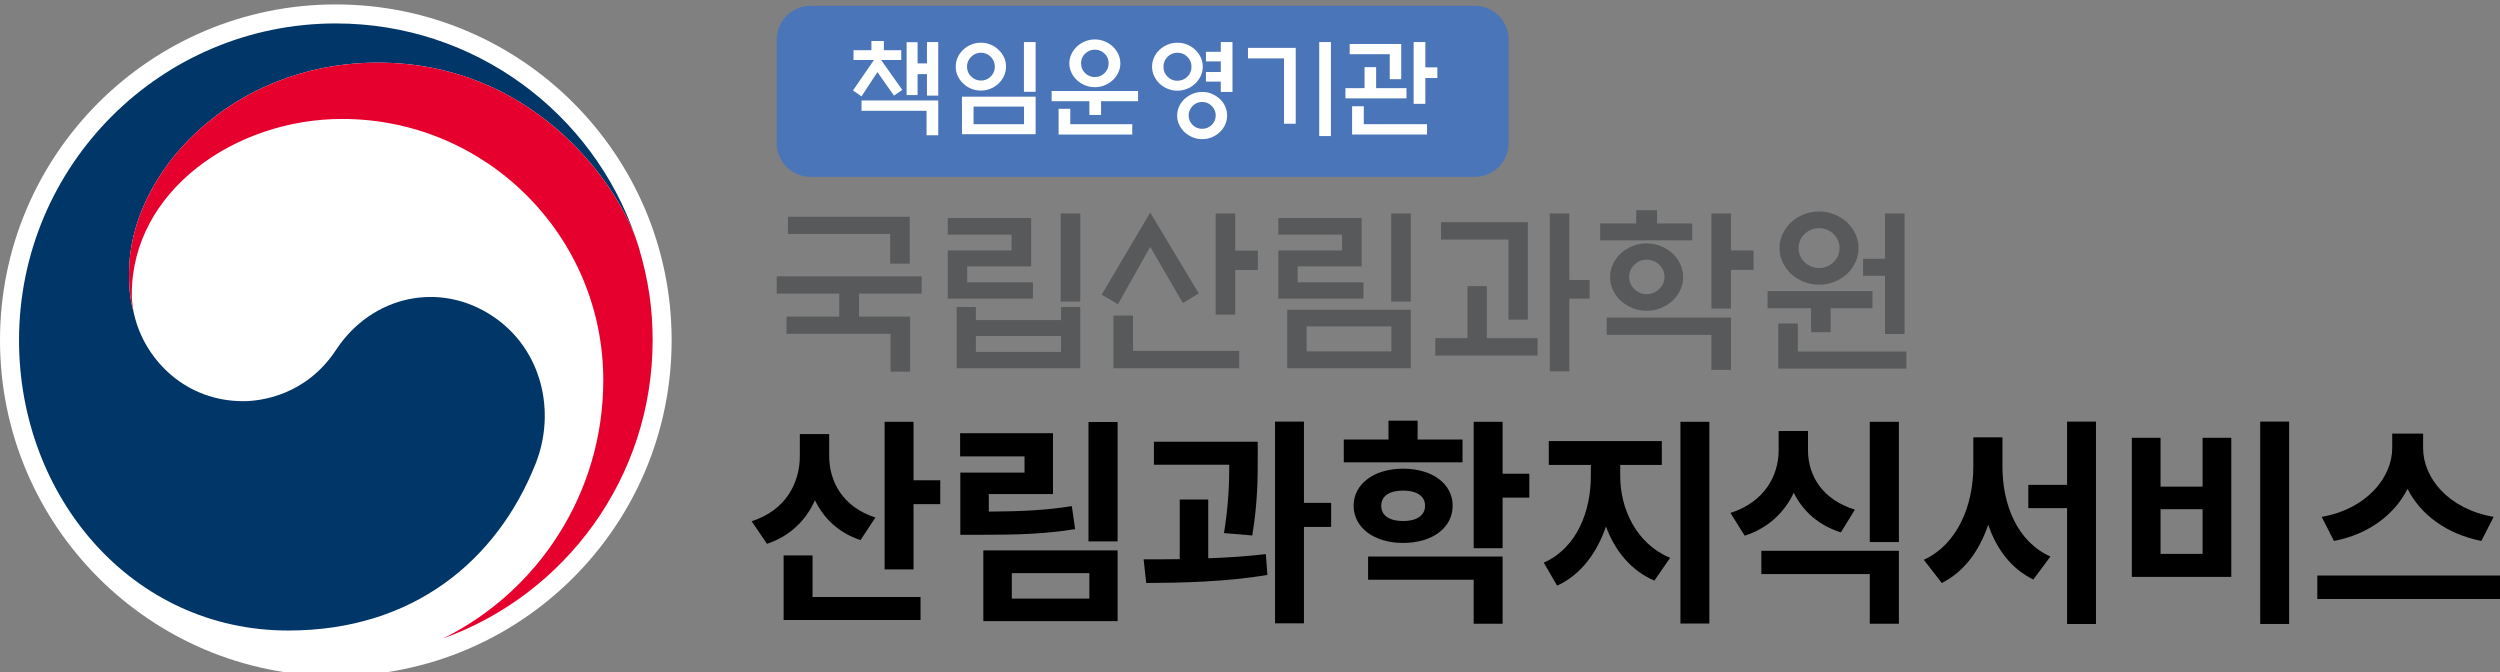 <?xml version="1.0" encoding="utf-8"?>
<!-- Generator: Adobe Illustrator 15.0.0, SVG Export Plug-In . SVG Version: 6.00 Build 0)  -->
<!DOCTYPE svg PUBLIC "-//W3C//DTD SVG 1.1//EN" "http://www.w3.org/Graphics/SVG/1.1/DTD/svg11.dtd">
<svg version="1.1" id="레이어_1" xmlns="http://www.w3.org/2000/svg" xmlns:xlink="http://www.w3.org/1999/xlink" x="0px"
	 y="0px" width="858.57px" height="230.824px" viewBox="0 0 858.57 230.824" enable-background="new 0 0 858.57 230.824"
	 xml:space="preserve">
<rect x="0" y="0" width="858.57" height="230.824" fill="#808080" stroke="none"/>
<path fill="#4A75B9" d="M518.104,49.137c0,6.407-5.196,11.6-11.6,11.6H278.351c-6.409,0-11.601-5.193-11.601-11.6V13.599
	C266.75,7.192,271.942,2,278.351,2h228.153c6.403,0,11.6,5.192,11.6,11.599V49.137L518.104,49.137z"/>
<g>
	<path d="M295.527,185.48c-7.524-2.482-12.639-7.447-15.65-13.689c-3.083,6.92-8.574,12.336-16.474,14.969l-5.265-7.746
		c11.66-3.764,16.549-13.016,16.549-22.495v-7.446h10.081v7.521c0,8.803,4.664,17.527,15.874,21.141L295.527,185.48z
		 M279.052,205.037h37.086v7.898h-47.017v-22.189h9.931V205.037L279.052,205.037z M322.908,164.943v8.199h-9.177v22.416h-9.93
		v-50.702h9.93v20.087H322.908L322.908,164.943z"/>
	<path d="M369.227,181.719c-10.307,1.656-19.561,1.955-33.326,1.955h-6.095v-21.363h22.042v-5.568h-22.117v-7.973h31.897v20.912
		h-22.042v6.021c11.436-0.076,19.484-0.453,28.512-1.885L369.227,181.719z M337.705,189.018h46.115v24.299h-46.115V189.018
		L337.705,189.018z M347.485,205.566h26.63v-8.729h-26.63V205.566z M383.82,144.936v40.998h-10.005v-40.998H383.82z"/>
	<path d="M414.94,191.725c6.695-0.227,13.467-0.678,19.784-1.432l0.527,7.148c-14.068,2.406-29.563,2.707-41.601,2.781l-0.903-8.125
		c3.838,0,8.049,0,12.413-0.072v-20.463h9.778L414.94,191.725L414.94,191.725z M420.357,183.074
		c1.58-9.855,1.806-17.303,1.806-23.474h-25.878v-7.897h35.658v5.643c0,6.695,0,15.121-1.881,26.555L420.357,183.074z
		 M457.144,180.965h-9.33v33.102h-9.93v-69.283h9.93v27.908h9.33V180.965z"/>
	<path d="M502.269,158.774h-40.773v-7.823h15.348v-6.471h10.004v6.471h15.424v7.823H502.269z M481.882,186.459
		c-9.93,0-17.004-5.191-17.004-12.787c0-7.523,7.074-12.715,17.004-12.715c10.006,0,17,5.189,17,12.715
		C498.882,181.268,491.888,186.459,481.882,186.459z M469.845,191.121h46.189v23.098h-9.928v-15.123h-36.264v-7.975H469.845z
		 M481.882,178.936c4.438,0,7.523-1.729,7.523-5.264c0-3.463-3.086-5.191-7.523-5.191c-4.516,0-7.523,1.729-7.523,5.191
		C474.359,177.205,477.369,178.936,481.882,178.936z M525.214,170.887h-9.178v17.377h-9.928v-43.407h9.928v17.831h9.178V170.887z"/>
	<path d="M556.423,163.514c0,11.283,5.566,23.244,17.15,28.063l-5.416,7.822c-8.051-3.463-13.539-10.23-16.625-18.582
		c-3.084,9.027-8.652,16.625-16.775,20.313l-4.578-7.898c11.586-5.191,16.162-17.904,16.162-29.715v-3.838h-14.445v-8.198h38.818
		v8.198h-14.291V163.514L556.423,163.514z M587.041,144.856v69.286h-9.932v-69.286H587.041z"/>
	<path d="M632.203,182.848c-7.748-2.482-13.09-7.371-16.174-13.613c-3.158,6.693-8.727,12.107-16.852,14.742l-4.891-7.824
		c11.584-3.686,16.551-12.713,16.551-21.516v-6.619h10.08v6.619c0,8.652,4.893,16.928,16.098,20.389L632.203,182.848z
		 M604.896,189.166h47.24v25.053H642.13v-17.078h-37.234V189.166L604.896,189.166z M652.136,144.856v41.302H642.13v-41.302H652.136z
		"/>
	<path d="M687.697,160.205c0,13.09,5.041,25.803,16.475,30.916l-5.867,7.9c-7.598-3.688-12.637-10.457-15.498-18.809
		c-3.01,8.875-8.197,16.102-15.943,20.01l-6.17-7.973c11.732-5.418,17-18.881,17-32.047v-10.006h10.004V160.205L687.697,160.205z
		 M719.818,144.783v69.508h-9.928v-39.793h-13.314v-7.975h13.314v-21.74H719.818z"/>
	<path d="M741.988,150.35v16.775h14.443V150.35h9.855v47.77h-34.152v-47.77H741.988z M741.988,190.219h14.443v-15.344h-14.443
		V190.219z M786.15,144.783v69.508h-9.934v-69.508H786.15z"/>
	<path d="M858.57,197.666v8.051h-62.742v-8.051H858.57z M852.171,185.781c-12.035-2.406-20.91-9.104-25.352-17.904
		c-4.438,8.803-13.24,15.57-25.275,17.904l-4.211-8.275c15.57-2.709,24.223-13.689,24.223-23.621v-4.965h10.607v4.965
		c0,10.156,8.576,20.912,24.223,23.621L852.171,185.781z"/>
</g>
<g>
	<path fill="#FFFFFF" d="M230.658,116.844c0,63.697-51.639,115.332-115.335,115.332C51.632,232.176,0,180.541,0,116.844
		C0,53.155,51.632,1.521,115.323,1.521C179.02,1.521,230.658,53.155,230.658,116.844"/>
	<path fill="#003668" d="M169.532,108.809c-18.325-12.463-41.813-7.379-54.14,11.365c-10.304,15.66-25.846,17.603-31.865,17.603
		c-19.62,0-33.043-13.801-37.014-28.074h-0.009c-0.036-0.147-0.072-0.257-0.11-0.404c-0.039-0.156-0.084-0.314-0.126-0.477
		c-1.569-5.964-1.958-8.807-1.958-15.145c0-34.143,35.04-72.167,85.497-72.167c51.681,0,81.243,39.345,88.859,61.204
		c-0.129-0.384-0.246-0.767-0.387-1.164c-14.668-42.758-55.214-73.5-102.942-73.5C55.256,8.048,6.534,56.755,6.534,116.85
		c0,53.709,38.734,99.691,92.472,99.691c42.862,0,71.671-24.029,84.881-57.148C191.128,141.275,186.004,119.994,169.532,108.809"/>
	<path fill="#E6002D" d="M219.341,84.828c-6.355-21.317-36.146-63.317-89.53-63.317c-50.465,0-85.497,38.021-85.497,72.168
		c0,6.331,0.39,9.174,1.951,15.141c-0.655-2.61-0.999-5.228-0.999-7.773c0-35.56,35.603-60.196,72.204-60.196
		c49.55,0,89.716,40.163,89.716,89.707c0,38.837-22.346,72.448-54.832,88.608l0.014,0.025
		c41.866-15.162,71.765-55.254,71.765-102.341C224.132,105.708,222.631,95.886,219.341,84.828"/>
</g>
<g>
	<path fill="#58595B" d="M288.222,108.726v-7.903H266.75v-5.912h49.786v5.912h-21.53v7.903h17.55v18.918h-6.722v-13.005h-35.722
		v-5.913H288.222z M312.432,74.436v16.119h-6.723V80.35h-35.1v-5.914H312.432z"/>
	<path fill="#58595B" d="M354.749,102.566H325.5V86.012h21.906v-5.415H325.5v-5.725h28.625v16.615h-21.967v5.476h22.59
		L354.749,102.566L354.749,102.566z M328.548,105.428h6.596v4.482h29.249v-4.482h6.597v21.037h-42.443L328.548,105.428
		L328.548,105.428z M364.394,115.386h-29.249v5.477h29.249V115.386z M364.27,73.315h6.722v30.246h-6.722V73.315z"/>
	<path fill="#58595B" d="M395.014,73.004l16.678,27.757l-5.478,3.3l-11.201-19.294l-11.08,19.729l-5.6-3.299L395.014,73.004z
		 M389.101,108.353v12.135h36.469v5.977h-43.192v-18.112H389.101z M424.199,108.042h-6.719V73.315h6.719v12.758h7.781v6.659h-7.781
		V108.042z"/>
	<path fill="#58595B" d="M468.259,102.566h-29.248V86.012h21.904v-5.415h-21.904v-5.725h28.625v16.615h-21.965v5.476h22.588V102.566
		L468.259,102.566z M442.064,106.362h42.439v20.103h-42.439V106.362z M477.841,112.088H448.72v8.587h29.121V112.088z
		 M477.781,73.315h6.723v30.246h-6.723V73.315z"/>
	<path fill="#58595B" d="M528.064,116.133v5.975h-35.158v-5.975h11.074v-17.86h6.658v17.86H528.064z M518.042,109.784V82.278
		h-23.148v-5.974h29.813v33.48H518.042z M538.957,127.521h-6.721V73.315h6.721v22.841h6.969v6.41h-6.969V127.521z"/>
	<path fill="#58595B" d="M581.15,76.74v5.787h-31.615V76.74h12.383v-4.543h7.156v4.543H581.15z M551.777,109.038h42.689v17.985
		h-6.721v-12.01h-35.971v-5.975H551.777z M578.037,95.161c0,1.577-0.332,3.07-0.998,4.482c-0.664,1.411-1.553,2.634-2.674,3.67
		c-1.16,1.039-2.492,1.867-3.984,2.489c-1.492,0.621-3.107,0.933-4.852,0.933c-1.746,0-3.373-0.312-4.889-0.933
		c-1.514-0.623-2.852-1.451-4.014-2.489c-1.121-1.037-2.014-2.26-2.678-3.67c-0.664-1.412-0.996-2.905-0.996-4.482
		s0.332-3.069,0.996-4.482c0.664-1.409,1.557-2.634,2.678-3.672c1.162-1.036,2.5-1.867,4.014-2.488
		c1.516-0.623,3.143-0.934,4.889-0.934c1.744,0,3.355,0.313,4.852,0.934c1.492,0.621,2.824,1.452,3.984,2.488
		c1.121,1.039,2.01,2.263,2.674,3.672C577.705,92.089,578.037,93.583,578.037,95.161z M571.626,95.099
		c0-1.619-0.602-3.007-1.805-4.17c-1.205-1.16-2.637-1.742-4.293-1.742c-1.66,0-3.08,0.582-4.264,1.742
		c-1.184,1.163-1.771,2.553-1.771,4.17c0,1.617,0.588,3.007,1.771,4.17c1.184,1.162,2.604,1.742,4.264,1.742
		c1.656,0,3.088-0.579,4.293-1.742C571.025,98.106,571.626,96.715,571.626,95.099z M594.464,105.988h-6.721V73.315h6.721v12.697
		h7.781v6.658h-7.781V105.988z"/>
	<path fill="#58595B" d="M643.07,105.865h-14.373v8.215h-6.725v-8.215h-14.938v-5.913h36.035V105.865L643.07,105.865z
		 M610.71,126.588v-15.496h6.719v9.644h37.277v5.852H610.71L610.71,126.588z M638.277,85.202c0,1.743-0.361,3.373-1.086,4.886
		c-0.73,1.514-1.691,2.853-2.896,4.015c-1.244,1.12-2.688,2.012-4.326,2.673c-1.639,0.667-3.391,0.998-5.26,0.998
		c-1.867,0-3.619-0.331-5.26-0.998c-1.639-0.661-3.08-1.553-4.326-2.673c-1.205-1.162-2.166-2.5-2.895-4.015
		c-0.727-1.513-1.088-3.143-1.088-4.886c0-1.741,0.361-3.369,1.088-4.885c0.729-1.516,1.689-2.852,2.895-4.015
		c1.246-1.12,2.688-2.012,4.326-2.676c1.639-0.663,3.393-0.995,5.26-0.995c1.869,0,3.621,0.333,5.26,0.995
		c1.639,0.665,3.082,1.557,4.326,2.676c1.205,1.162,2.164,2.499,2.896,4.015C637.916,81.833,638.277,83.461,638.277,85.202z
		 M631.744,85.202c0-1.908-0.695-3.525-2.084-4.853c-1.393-1.329-3.039-1.992-4.947-1.992c-1.91,0-3.561,0.663-4.951,1.992
		c-1.391,1.328-2.082,2.945-2.082,4.853c0,1.91,0.691,3.527,2.082,4.855s3.041,1.992,4.951,1.992c1.908,0,3.557-0.664,4.947-1.992
		C631.048,88.729,631.744,87.112,631.744,85.202z M647.365,73.315h6.717v41.387h-6.717V94.724h-7.531v-5.85h7.531V73.315z"/>
</g>
<g>
	<path fill="#FFFFFF" d="M293.119,20.605v-3.366h6.152v-3.148h4.271v3.148h5.97v3.366h-6.912l7.274,10.279l-2.86,1.954l-5.681-8.072
		l-5.464,8.324l-2.933-2.027l7.202-10.46L293.119,20.605L293.119,20.605z M295.87,34.503h26.349v11.944h-4.018v-8.396H295.87V34.503
		z M318.345,14.452h3.873v18.386h-3.873v-7.383h-3.221v7.202h-3.764V14.489h3.764v7.275h3.221V14.452z"/>
	<path fill="#FFFFFF" d="M345.491,22.886c0,1.159-0.229,2.226-0.688,3.203c-0.458,0.979-1.085,1.841-1.882,2.588
		c-0.747,0.747-1.647,1.339-2.696,1.773c-1.05,0.435-2.178,0.652-3.385,0.652c-1.183,0-2.299-0.217-3.348-0.652
		c-1.05-0.434-1.949-1.026-2.696-1.773c-0.796-0.748-1.424-1.611-1.883-2.588c-0.459-0.977-0.687-2.043-0.687-3.203
		c0-1.135,0.228-2.202,0.687-3.204c0.458-1.001,1.086-1.864,1.883-2.587c0.747-0.748,1.646-1.34,2.696-1.773
		c1.048-0.434,2.165-0.652,3.348-0.652c1.207,0,2.335,0.218,3.385,0.652c1.049,0.434,1.948,1.025,2.696,1.773
		c0.797,0.723,1.422,1.586,1.882,2.587C345.261,20.684,345.491,21.752,345.491,22.886z M330.361,33.202h25.299v12.884h-25.299
		V33.202z M341.653,22.886c0-1.304-0.463-2.425-1.392-3.366s-2.045-1.412-3.348-1.412c-1.328,0-2.462,0.471-3.403,1.412
		c-0.941,0.94-1.412,2.063-1.412,3.366c0,1.328,0.471,2.455,1.412,3.385c0.941,0.928,2.074,1.393,3.403,1.393
		c1.302,0,2.419-0.465,3.348-1.393C341.189,25.341,341.653,24.213,341.653,22.886z M351.68,36.602h-17.338v6.044h17.338V36.602z
		 M351.645,14.452h4.016v17.083h-4.016V14.452z"/>
	<path fill="#FFFFFF" d="M390.84,31.246v3.51h-12.703v4.705h-4.018v-4.705h-12.958v-3.51H390.84z M367.569,37.363v5.285h21.281
		v3.547h-25.298v-8.832H367.569z M384.761,21.764c0,1.111-0.237,2.166-0.707,3.167c-0.471,1.001-1.104,1.864-1.899,2.588
		c-0.796,0.749-1.725,1.34-2.787,1.773c-1.063,0.434-2.184,0.652-3.365,0.652c-1.182,0-2.304-0.218-3.365-0.652
		c-1.062-0.434-1.992-1.024-2.787-1.773c-0.795-0.724-1.43-1.586-1.899-2.588c-0.471-1.001-0.707-2.056-0.707-3.167
		c0-1.109,0.235-2.165,0.707-3.167c0.47-1.001,1.104-1.876,1.899-2.625c0.796-0.747,1.725-1.34,2.787-1.773
		c1.062-0.435,2.184-0.652,3.365-0.652c1.181,0,2.303,0.217,3.365,0.652c1.062,0.433,1.99,1.026,2.787,1.773
		c0.796,0.748,1.429,1.624,1.899,2.625C384.524,19.599,384.761,20.655,384.761,21.764z M380.744,21.764
		c0-1.326-0.466-2.443-1.395-3.349c-0.929-0.904-2.044-1.357-3.347-1.357c-1.303,0-2.419,0.453-3.347,1.357
		c-0.929,0.906-1.394,2.022-1.394,3.349c0,1.303,0.464,2.414,1.394,3.331c0.929,0.916,2.044,1.375,3.347,1.375
		c1.303,0,2.418-0.458,3.347-1.375C380.278,24.177,380.744,23.066,380.744,21.764z"/>
	<path fill="#FFFFFF" d="M413.063,22.886c0,1.159-0.235,2.232-0.705,3.22c-0.471,0.989-1.104,1.86-1.901,2.606
		c-0.773,0.748-1.684,1.339-2.732,1.773c-1.05,0.435-2.178,0.652-3.384,0.652c-1.182,0-2.298-0.217-3.347-0.652
		c-1.05-0.435-1.974-1.025-2.769-1.773c-0.771-0.747-1.394-1.617-1.864-2.606c-0.471-0.988-0.707-2.062-0.707-3.22
		c0-1.135,0.235-2.202,0.707-3.204c0.469-1.001,1.091-1.864,1.864-2.587c0.795-0.748,1.72-1.34,2.769-1.773
		c1.049-0.434,2.165-0.652,3.347-0.652c1.207,0,2.334,0.218,3.384,0.652c1.049,0.434,1.96,1.025,2.732,1.773
		c0.797,0.723,1.43,1.586,1.901,2.587C412.828,20.684,413.063,21.752,413.063,22.886z M409.19,22.922
		c0-1.328-0.47-2.461-1.412-3.403c-0.94-0.941-2.086-1.412-3.438-1.412c-1.328,0-2.456,0.471-3.384,1.412
		c-0.929,0.941-1.393,2.075-1.393,3.403c0,1.351,0.463,2.492,1.393,3.419c0.929,0.93,2.057,1.395,3.384,1.395
		c1.353,0,2.498-0.465,3.438-1.395C408.722,25.414,409.19,24.274,409.19,22.922z M421.425,39.681c0,1.11-0.225,2.153-0.67,3.13
		c-0.446,0.978-1.056,1.828-1.828,2.552c-0.796,0.748-1.708,1.34-2.732,1.773c-1.027,0.435-2.13,0.652-3.313,0.652
		c-1.184,0-2.292-0.217-3.331-0.652c-1.037-0.433-1.953-1.026-2.751-1.773c-0.772-0.725-1.387-1.574-1.845-2.552
		c-0.459-0.978-0.689-2.02-0.689-3.13c0-1.11,0.229-2.16,0.689-3.15c0.458-0.988,1.073-1.832,1.845-2.533
		c0.798-0.748,1.713-1.339,2.751-1.773c1.039-0.434,2.148-0.652,3.331-0.652c1.181,0,2.285,0.218,3.313,0.652
		c1.025,0.435,1.936,1.026,2.732,1.773c0.772,0.701,1.382,1.545,1.828,2.533C421.202,37.521,421.425,38.57,421.425,39.681z
		 M417.515,39.644c0-1.254-0.457-2.34-1.374-3.257c-0.917-0.917-2.015-1.376-3.293-1.376c-1.278,0-2.371,0.458-3.276,1.376
		c-0.904,0.917-1.357,2.002-1.357,3.257c0,1.278,0.453,2.365,1.357,3.258c0.905,0.893,1.998,1.339,3.276,1.339
		c1.278,0,2.377-0.445,3.293-1.339C417.057,42.008,417.515,40.922,417.515,39.644z M419.254,14.452h4.018v17.119h-4.018v-3.547
		h-5.103v-3.292h5.103v-3.656h-5.103v-3.293h5.103V14.452z"/>
	<path fill="#FFFFFF" d="M444.987,42.503h-4.019V20.063H428.59v-3.62h16.396L444.987,42.503L444.987,42.503z M453.059,14.452h4.017
		v32.285h-4.017V14.452z"/>
	<path fill="#FFFFFF" d="M483.028,30.27v3.51H462.07v-3.51h6.552v-7.204h3.98v7.204H483.028z M477.272,27.192v-8.578h-13.753v-3.511
		h17.7v12.089H477.272z M464.35,46.195v-9.701h4.018v6.154h21.718v3.547H464.35z M489.504,35.662h-4.016V14.452h4.016v8.686h4.127
		v3.655h-4.127V35.662z"/>
</g>
</svg>

